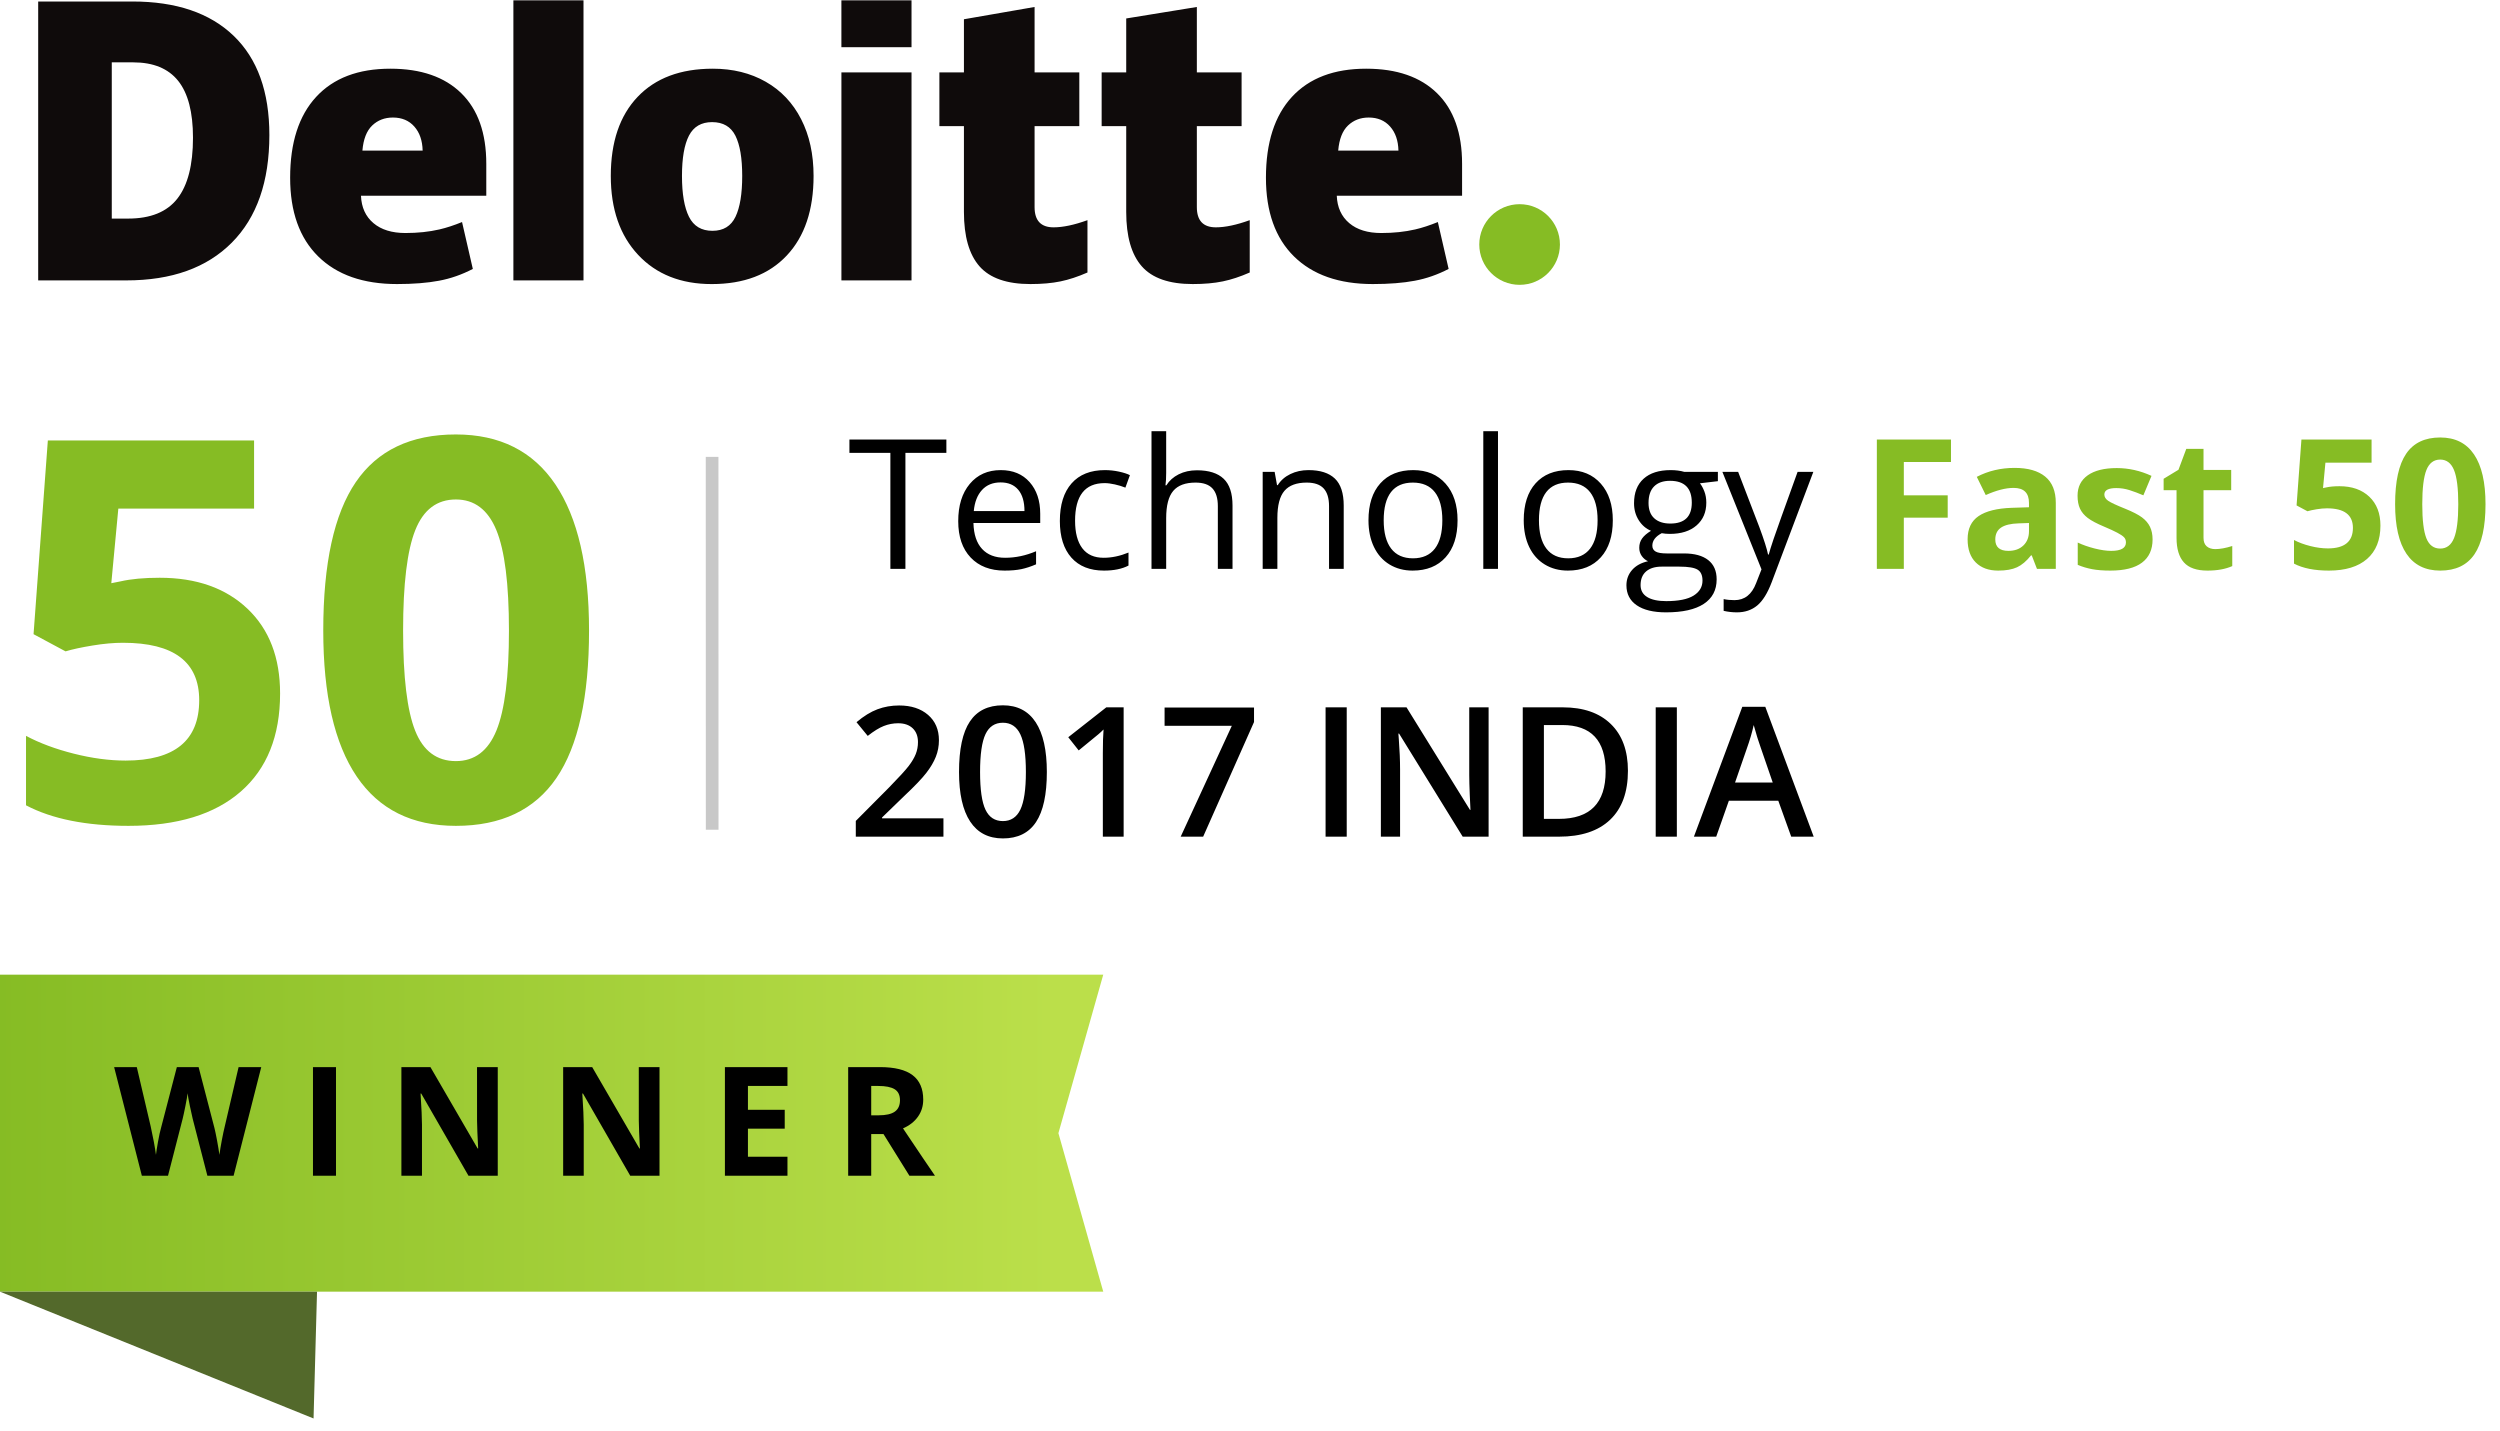 <?xml version="1.0" encoding="UTF-8"?>
<svg width="138px" height="79px" viewBox="0 0 138 79" version="1.1" xmlns="http://www.w3.org/2000/svg" xmlns:xlink="http://www.w3.org/1999/xlink">
    <!-- Generator: Sketch 61 (89581) - https://sketch.com -->
    <title>Group 56</title>
    <desc>Created with Sketch.</desc>
    <defs>
        <linearGradient x1="95.07%" y1="50%" x2="0%" y2="50%" id="linearGradient-1">
            <stop stop-color="#BBDF4A" offset="0%"></stop>
            <stop stop-color="#86BC24" offset="100%"></stop>
        </linearGradient>
    </defs>
    <g id="Page-1" stroke="none" stroke-width="1" fill="none" fill-rule="evenodd">
        <g id="Group-15-Copy-5" transform="translate(-870, -616)">
            <g id="Group-61" transform="translate(662, 550)">
                <g id="Group-56" transform="translate(208, 66)">
                    <g id="Technology-Fast-50-2" transform="translate(46.888, 23.802)" fill-rule="nonzero">
                        <path d="M3.091,7.598 L3.091,1.196 L5.352,1.196 L5.352,0.459 L0,0.459 L0,1.196 L2.261,1.196 L2.261,7.598 L3.091,7.598 Z M8.564,7.695 C8.926,7.695 9.234,7.668 9.49,7.615 C9.745,7.561 10.016,7.472 10.303,7.349 L10.303,7.349 L10.303,6.626 C9.74,6.867 9.17,6.987 8.594,6.987 C8.047,6.987 7.623,6.825 7.322,6.499 C7.021,6.174 6.862,5.697 6.846,5.068 L6.846,5.068 L10.532,5.068 L10.532,4.556 C10.532,3.833 10.337,3.251 9.946,2.81 C9.556,2.369 9.025,2.148 8.354,2.148 C7.638,2.148 7.068,2.402 6.643,2.91 C6.218,3.418 6.006,4.103 6.006,4.966 C6.006,5.822 6.235,6.491 6.692,6.973 C7.149,7.454 7.773,7.695 8.564,7.695 Z M9.663,4.409 L6.865,4.409 C6.911,3.914 7.061,3.527 7.317,3.247 C7.572,2.967 7.915,2.827 8.345,2.827 C8.768,2.827 9.093,2.963 9.321,3.235 C9.549,3.507 9.663,3.898 9.663,4.409 L9.663,4.409 Z M14.053,7.695 C14.596,7.695 15.047,7.603 15.405,7.417 L15.405,7.417 L15.405,6.699 C14.937,6.891 14.479,6.987 14.033,6.987 C13.512,6.987 13.119,6.812 12.854,6.46 C12.589,6.108 12.456,5.604 12.456,4.946 C12.456,3.56 13,2.866 14.087,2.866 C14.25,2.866 14.437,2.89 14.648,2.937 C14.86,2.984 15.055,3.044 15.234,3.115 L15.234,3.115 L15.483,2.427 C15.337,2.352 15.135,2.287 14.878,2.231 C14.621,2.176 14.364,2.148 14.106,2.148 C13.309,2.148 12.694,2.393 12.263,2.881 C11.832,3.369 11.616,4.061 11.616,4.956 C11.616,5.828 11.829,6.503 12.253,6.98 C12.678,7.457 13.278,7.695 14.053,7.695 Z M17.485,7.598 L17.485,4.8 C17.485,4.103 17.615,3.602 17.874,3.296 C18.132,2.99 18.543,2.837 19.106,2.837 C19.53,2.837 19.84,2.944 20.039,3.159 C20.238,3.374 20.337,3.7 20.337,4.136 L20.337,4.136 L20.337,7.598 L21.147,7.598 L21.147,4.106 C21.147,3.429 20.984,2.935 20.657,2.625 C20.33,2.314 19.839,2.158 19.185,2.158 C18.807,2.158 18.471,2.232 18.176,2.38 C17.882,2.528 17.655,2.731 17.495,2.988 L17.495,2.988 L17.446,2.988 C17.472,2.806 17.485,2.576 17.485,2.3 L17.485,2.3 L17.485,0 L16.675,0 L16.675,7.598 L17.485,7.598 Z M23.623,7.598 L23.623,4.79 C23.623,4.093 23.753,3.594 24.014,3.291 C24.274,2.988 24.684,2.837 25.244,2.837 C25.667,2.837 25.978,2.944 26.177,3.159 C26.375,3.374 26.475,3.7 26.475,4.136 L26.475,4.136 L26.475,7.598 L27.285,7.598 L27.285,4.106 C27.285,3.423 27.122,2.926 26.797,2.615 C26.471,2.304 25.986,2.148 25.342,2.148 C24.974,2.148 24.64,2.221 24.341,2.366 C24.041,2.511 23.809,2.715 23.643,2.979 L23.643,2.979 L23.604,2.979 L23.472,2.246 L22.812,2.246 L22.812,7.598 L23.623,7.598 Z M31.089,7.695 C31.864,7.695 32.471,7.45 32.91,6.96 C33.35,6.471 33.569,5.789 33.569,4.917 C33.569,4.067 33.349,3.394 32.908,2.896 C32.467,2.397 31.872,2.148 31.123,2.148 C30.348,2.148 29.743,2.392 29.307,2.878 C28.87,3.365 28.652,4.045 28.652,4.917 C28.652,5.48 28.753,5.972 28.955,6.392 C29.157,6.812 29.443,7.134 29.814,7.358 C30.186,7.583 30.61,7.695 31.089,7.695 Z M31.108,7.017 C30.578,7.017 30.176,6.838 29.902,6.479 C29.629,6.121 29.492,5.601 29.492,4.917 C29.492,4.227 29.627,3.708 29.897,3.359 C30.168,3.011 30.568,2.837 31.099,2.837 C31.636,2.837 32.042,3.014 32.317,3.367 C32.592,3.72 32.729,4.237 32.729,4.917 C32.729,5.604 32.592,6.125 32.317,6.482 C32.042,6.838 31.639,7.017 31.108,7.017 Z M35.801,7.598 L35.801,0 L34.99,0 L34.99,7.598 L35.801,7.598 Z M39.658,7.695 C40.433,7.695 41.04,7.45 41.479,6.96 C41.919,6.471 42.139,5.789 42.139,4.917 C42.139,4.067 41.918,3.394 41.477,2.896 C41.036,2.397 40.441,2.148 39.692,2.148 C38.918,2.148 38.312,2.392 37.876,2.878 C37.44,3.365 37.222,4.045 37.222,4.917 C37.222,5.48 37.323,5.972 37.524,6.392 C37.726,6.812 38.013,7.134 38.384,7.358 C38.755,7.583 39.18,7.695 39.658,7.695 Z M39.678,7.017 C39.147,7.017 38.745,6.838 38.472,6.479 C38.198,6.121 38.062,5.601 38.062,4.917 C38.062,4.227 38.197,3.708 38.467,3.359 C38.737,3.011 39.137,2.837 39.668,2.837 C40.205,2.837 40.611,3.014 40.886,3.367 C41.161,3.72 41.299,4.237 41.299,4.917 C41.299,5.604 41.161,6.125 40.886,6.482 C40.611,6.838 40.208,7.017 39.678,7.017 Z M45.078,10 C45.99,10 46.683,9.845 47.158,9.534 C47.633,9.223 47.871,8.771 47.871,8.179 C47.871,7.713 47.716,7.358 47.405,7.114 C47.094,6.87 46.649,6.748 46.069,6.748 L46.069,6.748 L45.122,6.748 C44.829,6.748 44.622,6.713 44.502,6.643 C44.382,6.573 44.321,6.465 44.321,6.318 C44.321,6.042 44.494,5.812 44.839,5.63 C44.979,5.656 45.129,5.669 45.288,5.669 C45.913,5.669 46.405,5.513 46.763,5.2 C47.121,4.888 47.3,4.469 47.3,3.945 C47.3,3.714 47.264,3.507 47.192,3.323 C47.121,3.139 47.039,2.99 46.948,2.876 L46.948,2.876 L47.939,2.759 L47.939,2.246 L46.089,2.246 C45.864,2.181 45.612,2.148 45.332,2.148 C44.688,2.148 44.189,2.307 43.838,2.625 C43.486,2.942 43.311,3.394 43.311,3.979 C43.311,4.331 43.398,4.644 43.572,4.917 C43.746,5.19 43.971,5.384 44.248,5.498 C44.023,5.635 43.859,5.776 43.755,5.923 C43.651,6.069 43.599,6.24 43.599,6.436 C43.599,6.608 43.645,6.759 43.738,6.89 C43.831,7.02 43.945,7.116 44.082,7.178 C43.704,7.262 43.411,7.424 43.203,7.661 C42.995,7.899 42.891,8.18 42.891,8.506 C42.891,8.981 43.08,9.349 43.459,9.609 C43.839,9.87 44.378,10 45.078,10 Z M45.312,5.098 C44.935,5.098 44.64,5.002 44.429,4.81 C44.217,4.618 44.111,4.334 44.111,3.96 C44.111,3.556 44.214,3.252 44.419,3.047 C44.624,2.842 44.917,2.739 45.298,2.739 C46.099,2.739 46.499,3.141 46.499,3.945 C46.499,4.714 46.104,5.098 45.312,5.098 Z M45.088,9.38 C44.632,9.38 44.282,9.305 44.038,9.155 C43.794,9.006 43.672,8.786 43.672,8.496 C43.672,8.167 43.774,7.915 43.979,7.739 C44.185,7.563 44.471,7.476 44.839,7.476 L44.839,7.476 L45.811,7.476 C46.305,7.476 46.642,7.532 46.821,7.644 C47,7.756 47.09,7.957 47.09,8.247 C47.09,8.595 46.926,8.871 46.599,9.075 C46.272,9.278 45.768,9.38 45.088,9.38 Z M48.989,10 C49.432,10 49.806,9.874 50.11,9.622 C50.414,9.369 50.68,8.942 50.908,8.34 L50.908,8.34 L53.208,2.246 L52.339,2.246 C51.59,4.316 51.148,5.553 51.013,5.955 C50.878,6.357 50.789,6.641 50.747,6.807 L50.747,6.807 L50.708,6.807 C50.646,6.497 50.487,5.994 50.229,5.298 L50.229,5.298 L49.058,2.246 L48.188,2.246 L50.347,7.627 L50.049,8.389 C49.811,9.014 49.414,9.326 48.857,9.326 C48.636,9.326 48.436,9.307 48.257,9.268 L48.257,9.268 L48.257,9.917 C48.498,9.972 48.742,10 48.989,10 Z" id="Technology" fill="#000000"></path>
                        <path d="M58.203,7.598 L58.203,4.775 L60.625,4.775 L60.625,3.54 L58.203,3.54 L58.203,1.699 L60.806,1.699 L60.806,0.459 L56.714,0.459 L56.714,7.598 L58.203,7.598 Z M63.413,7.695 C63.84,7.695 64.185,7.634 64.451,7.512 C64.716,7.39 64.974,7.171 65.225,6.855 L65.225,6.855 L65.264,6.855 L65.552,7.598 L66.592,7.598 L66.592,3.96 C66.592,3.309 66.396,2.824 66.006,2.505 C65.615,2.186 65.054,2.026 64.321,2.026 C63.556,2.026 62.86,2.191 62.231,2.52 L62.231,2.52 L62.725,3.525 C63.314,3.262 63.826,3.13 64.263,3.13 C64.829,3.13 65.112,3.407 65.112,3.96 L65.112,3.96 L65.112,4.199 L64.165,4.229 C63.348,4.258 62.737,4.41 62.332,4.685 C61.926,4.96 61.724,5.387 61.724,5.967 C61.724,6.52 61.874,6.947 62.175,7.246 C62.476,7.546 62.889,7.695 63.413,7.695 Z M63.975,6.606 C63.493,6.606 63.252,6.396 63.252,5.977 C63.252,5.684 63.358,5.465 63.569,5.322 C63.781,5.179 64.103,5.101 64.536,5.088 L64.536,5.088 L65.112,5.068 L65.112,5.518 C65.112,5.846 65.009,6.11 64.802,6.309 C64.596,6.507 64.32,6.606 63.975,6.606 Z M69.604,7.695 C70.379,7.695 70.961,7.549 71.35,7.256 C71.739,6.963 71.934,6.536 71.934,5.977 C71.934,5.706 71.886,5.474 71.792,5.278 C71.698,5.083 71.551,4.91 71.353,4.761 C71.154,4.611 70.841,4.45 70.415,4.277 C69.937,4.085 69.626,3.94 69.485,3.843 C69.343,3.745 69.272,3.63 69.272,3.496 C69.272,3.258 69.492,3.14 69.932,3.14 C70.179,3.14 70.422,3.177 70.659,3.252 C70.897,3.327 71.152,3.423 71.426,3.54 L71.426,3.54 L71.875,2.466 C71.253,2.179 70.614,2.036 69.956,2.036 C69.266,2.036 68.733,2.169 68.357,2.434 C67.981,2.699 67.793,3.075 67.793,3.56 C67.793,3.843 67.838,4.081 67.927,4.275 C68.017,4.469 68.16,4.64 68.357,4.79 C68.554,4.94 68.862,5.103 69.282,5.278 C69.575,5.402 69.81,5.51 69.985,5.603 C70.161,5.696 70.285,5.779 70.356,5.852 C70.428,5.925 70.464,6.021 70.464,6.138 C70.464,6.45 70.194,6.606 69.653,6.606 C69.39,6.606 69.084,6.562 68.738,6.475 C68.391,6.387 68.079,6.278 67.803,6.147 L67.803,6.147 L67.803,7.378 C68.047,7.482 68.309,7.561 68.589,7.615 C68.869,7.668 69.207,7.695 69.604,7.695 Z M74.966,7.695 C75.506,7.695 75.962,7.612 76.333,7.446 L76.333,7.446 L76.333,6.338 C75.968,6.452 75.656,6.509 75.396,6.509 C75.2,6.509 75.043,6.458 74.924,6.357 C74.806,6.257 74.746,6.1 74.746,5.889 L74.746,5.889 L74.746,3.257 L76.274,3.257 L76.274,2.139 L74.746,2.139 L74.746,0.977 L73.794,0.977 L73.364,2.129 L72.544,2.627 L72.544,3.257 L73.257,3.257 L73.257,5.889 C73.257,6.491 73.393,6.943 73.665,7.244 C73.936,7.545 74.37,7.695 74.966,7.695 Z M81.665,7.695 C82.58,7.695 83.283,7.48 83.774,7.051 C84.266,6.621 84.512,6.007 84.512,5.21 C84.512,4.536 84.307,4.006 83.899,3.618 C83.49,3.231 82.941,3.037 82.251,3.037 C81.958,3.037 81.712,3.06 81.514,3.105 L81.514,3.105 L81.343,3.14 L81.475,1.738 L84.023,1.738 L84.023,0.459 L80.151,0.459 L79.883,4.097 L80.483,4.419 C80.614,4.38 80.783,4.343 80.991,4.309 C81.2,4.275 81.39,4.258 81.562,4.258 C82.516,4.258 82.993,4.618 82.993,5.337 C82.993,6.092 82.533,6.47 81.611,6.47 C81.305,6.47 80.981,6.427 80.64,6.34 C80.298,6.254 79.998,6.143 79.741,6.006 L79.741,6.006 L79.741,7.31 C80.229,7.567 80.871,7.695 81.665,7.695 Z M87.812,7.695 C88.662,7.695 89.291,7.396 89.7,6.797 C90.108,6.198 90.312,5.275 90.312,4.028 C90.312,2.824 90.102,1.909 89.68,1.284 C89.259,0.659 88.636,0.347 87.812,0.347 C86.966,0.347 86.34,0.645 85.933,1.243 C85.526,1.84 85.322,2.769 85.322,4.028 C85.322,5.236 85.531,6.149 85.95,6.768 C86.368,7.386 86.989,7.695 87.812,7.695 Z M87.812,6.479 C87.454,6.479 87.2,6.29 87.048,5.911 C86.897,5.531 86.821,4.904 86.821,4.028 C86.821,3.153 86.898,2.524 87.051,2.141 C87.204,1.759 87.458,1.567 87.812,1.567 C88.161,1.567 88.414,1.759 88.572,2.141 C88.73,2.524 88.809,3.153 88.809,4.028 C88.809,4.894 88.73,5.519 88.574,5.903 C88.418,6.287 88.164,6.479 87.812,6.479 Z" id="Fast50" fill="#86BC24"></path>
                        <path d="M5.19,22.382 L5.19,21.371 L1.802,21.371 L1.802,21.322 L3.042,20.121 C3.599,19.597 3.997,19.181 4.236,18.873 C4.475,18.566 4.653,18.267 4.768,17.977 C4.884,17.688 4.941,17.382 4.941,17.059 C4.941,16.473 4.741,16.007 4.341,15.66 C3.94,15.314 3.408,15.14 2.744,15.14 C2.321,15.14 1.922,15.21 1.548,15.35 C1.174,15.49 0.788,15.728 0.391,16.063 L0.391,16.063 L1.011,16.82 C1.346,16.556 1.641,16.374 1.897,16.273 C2.153,16.172 2.417,16.122 2.69,16.122 C3.032,16.122 3.3,16.215 3.494,16.4 C3.687,16.586 3.784,16.84 3.784,17.162 C3.784,17.396 3.743,17.616 3.662,17.821 C3.581,18.026 3.451,18.245 3.274,18.478 C3.097,18.711 2.736,19.105 2.192,19.662 L2.192,19.662 L0.352,21.513 L0.352,22.382 L5.19,22.382 Z M8.472,22.479 C9.292,22.479 9.902,22.178 10.3,21.576 C10.699,20.974 10.898,20.053 10.898,18.812 C10.898,17.608 10.693,16.693 10.283,16.068 C9.873,15.443 9.269,15.131 8.472,15.131 C7.655,15.131 7.047,15.429 6.648,16.027 C6.249,16.624 6.05,17.553 6.05,18.812 C6.05,20.013 6.255,20.925 6.665,21.547 C7.075,22.168 7.677,22.479 8.472,22.479 Z M8.472,21.522 C8.032,21.522 7.712,21.314 7.512,20.897 C7.312,20.481 7.212,19.786 7.212,18.812 C7.212,17.839 7.312,17.142 7.512,16.722 C7.712,16.303 8.032,16.093 8.472,16.093 C8.911,16.093 9.233,16.307 9.436,16.735 C9.639,17.163 9.741,17.855 9.741,18.812 C9.741,19.773 9.639,20.464 9.436,20.888 C9.233,21.311 8.911,21.522 8.472,21.522 Z M15.137,22.382 L15.137,15.243 L14.18,15.243 L12.08,16.893 L12.656,17.621 C13.278,17.116 13.643,16.817 13.752,16.722 C13.861,16.628 13.953,16.542 14.028,16.464 C14.002,16.786 13.989,17.222 13.989,17.772 L13.989,17.772 L13.989,22.382 L15.137,22.382 Z M19.526,22.382 L22.334,16.054 L22.334,15.253 L17.397,15.253 L17.397,16.263 L21.108,16.263 L18.286,22.382 L19.526,22.382 Z M27.451,22.382 L27.451,15.243 L26.284,15.243 L26.284,22.382 L27.451,22.382 Z M30.396,22.382 L30.396,18.671 C30.396,18.169 30.373,17.616 30.327,17.011 L30.327,17.011 L30.303,16.693 L30.342,16.693 L33.853,22.382 L35.283,22.382 L35.283,15.243 L34.214,15.243 L34.214,18.983 C34.214,19.247 34.224,19.614 34.243,20.084 C34.263,20.555 34.276,20.827 34.282,20.902 L34.282,20.902 L34.253,20.902 L30.752,15.243 L29.336,15.243 L29.336,22.382 L30.396,22.382 Z M39.165,22.382 C40.396,22.382 41.338,22.07 41.992,21.447 C42.646,20.823 42.974,19.922 42.974,18.744 C42.974,17.634 42.658,16.773 42.026,16.161 C41.395,15.549 40.511,15.243 39.375,15.243 L39.375,15.243 L37.168,15.243 L37.168,22.382 L39.165,22.382 Z M39.165,21.4 L38.335,21.4 L38.335,16.22 L39.346,16.22 C40.944,16.22 41.743,17.074 41.743,18.783 C41.743,20.528 40.884,21.4 39.165,21.4 L39.165,21.4 Z M45.674,22.382 L45.674,15.243 L44.507,15.243 L44.507,22.382 L45.674,22.382 Z M47.847,22.382 L48.545,20.399 L51.274,20.399 L51.987,22.382 L53.228,22.382 L50.557,15.214 L49.287,15.214 L46.616,22.382 L47.847,22.382 Z M50.967,19.393 L48.887,19.393 L49.531,17.533 C49.701,17.058 49.829,16.62 49.917,16.22 C49.95,16.35 50.009,16.555 50.095,16.835 L50.145,16.994 C50.208,17.194 50.259,17.346 50.298,17.45 L50.298,17.45 L50.967,19.393 Z" id="2017INDIA" fill="#000000"></path>
                    </g>
                    <g id="Group-58" transform="translate(0, 53.8)">
                        <polygon id="Rectangle" fill="url(#linearGradient-1)" points="0 0 60.9 0 58.424 8.75 60.9 17.5 0 17.5"></polygon>
                        <path d="M9.274,11.1 L10.082,7.958 C10.117,7.819 10.168,7.586 10.233,7.259 C10.299,6.932 10.34,6.695 10.356,6.547 C10.367,6.668 10.409,6.903 10.482,7.255 C10.554,7.606 10.605,7.838 10.635,7.95 L10.635,7.95 L11.447,11.1 L12.895,11.1 L14.421,5.104 L13.17,5.104 L12.407,8.377 C12.358,8.573 12.303,8.831 12.243,9.15 C12.183,9.468 12.139,9.734 12.112,9.947 C12.082,9.726 12.038,9.461 11.981,9.152 C11.923,8.843 11.875,8.613 11.837,8.463 L11.837,8.463 L10.963,5.104 L9.762,5.104 L8.888,8.463 C8.836,8.643 8.781,8.897 8.722,9.224 C8.663,9.55 8.626,9.792 8.609,9.947 C8.549,9.504 8.452,8.981 8.318,8.377 L8.318,8.377 L7.551,5.104 L6.3,5.104 L7.83,11.1 L9.274,11.1 Z M18.547,11.1 L18.547,5.104 L17.276,5.104 L17.276,11.1 L18.547,11.1 Z M23.293,11.1 L23.293,8.278 C23.293,7.936 23.267,7.365 23.215,6.564 L23.215,6.564 L23.252,6.564 L25.86,11.1 L27.476,11.1 L27.476,5.104 L26.332,5.104 L26.333,8.058 C26.337,8.39 26.357,8.902 26.394,9.595 L26.394,9.595 L26.365,9.595 L23.76,5.104 L22.157,5.104 L22.157,11.1 L23.293,11.1 Z M32.222,11.1 L32.222,8.278 C32.222,7.936 32.196,7.365 32.144,6.564 L32.144,6.564 L32.181,6.564 L34.789,11.1 L36.405,11.1 L36.405,5.104 L35.261,5.104 L35.262,8.058 C35.266,8.39 35.286,8.902 35.323,9.595 L35.323,9.595 L35.294,9.595 L32.689,5.104 L31.086,5.104 L31.086,11.1 L32.222,11.1 Z M43.468,11.1 L43.468,10.05 L41.286,10.05 L41.286,8.504 L43.317,8.504 L43.317,7.462 L41.286,7.462 L41.286,6.145 L43.468,6.145 L43.468,5.104 L40.015,5.104 L40.015,11.1 L43.468,11.1 Z M48.091,11.1 L48.091,8.799 L48.768,8.799 L50.199,11.1 L51.61,11.1 C51.337,10.706 50.749,9.835 49.846,8.487 C50.202,8.331 50.477,8.116 50.671,7.841 C50.865,7.567 50.962,7.253 50.962,6.9 C50.962,6.296 50.766,5.845 50.375,5.549 C49.984,5.252 49.381,5.104 48.567,5.104 L48.567,5.104 L46.819,5.104 L46.819,11.1 L48.091,11.1 Z M48.501,7.765 L48.091,7.765 L48.091,6.145 L48.476,6.145 C48.887,6.145 49.189,6.205 49.385,6.326 C49.58,6.446 49.678,6.648 49.678,6.933 C49.678,7.22 49.582,7.43 49.391,7.564 C49.2,7.698 48.903,7.765 48.501,7.765 L48.501,7.765 Z" id="WINNER" fill="#000000" fill-rule="nonzero"></path>
                        <polygon id="Rectangle-Copy-5" fill="#53692B" points="0 17.5 17.5 17.5 17.308 24.5"></polygon>
                    </g>
                    <path d="M7.092,45.587 C9.781,45.587 11.848,44.955 13.293,43.692 C14.738,42.429 15.461,40.625 15.461,38.28 C15.461,36.299 14.86,34.739 13.659,33.6 C12.458,32.461 10.843,31.892 8.814,31.892 C7.953,31.892 7.23,31.959 6.647,32.093 L6.647,32.093 L6.144,32.193 L6.532,28.073 L14.025,28.073 L14.025,24.312 L2.641,24.312 L1.852,35.007 L3.618,35.955 C4,35.84 4.498,35.732 5.111,35.632 C5.723,35.531 6.283,35.481 6.79,35.481 C9.594,35.481 10.996,36.538 10.996,38.653 C10.996,40.874 9.642,41.984 6.934,41.984 C6.034,41.984 5.082,41.857 4.077,41.603 C3.072,41.35 2.192,41.022 1.436,40.62 L1.436,40.62 L1.436,44.453 C2.871,45.209 4.756,45.587 7.092,45.587 Z M25.165,45.587 C27.663,45.587 29.512,44.707 30.714,42.946 C31.915,41.185 32.515,38.472 32.515,34.806 C32.515,31.265 31.895,28.576 30.656,26.738 C29.417,24.901 27.586,23.982 25.165,23.982 C22.677,23.982 20.835,24.86 19.638,26.616 C18.442,28.373 17.844,31.102 17.844,34.806 C17.844,38.357 18.459,41.041 19.689,42.86 C20.918,44.678 22.744,45.587 25.165,45.587 Z M25.165,42.013 C24.112,42.013 23.364,41.455 22.919,40.34 C22.473,39.225 22.251,37.381 22.251,34.806 C22.251,32.232 22.476,30.382 22.926,29.258 C23.375,28.133 24.122,27.571 25.165,27.571 C26.189,27.571 26.933,28.133 27.397,29.258 C27.862,30.382 28.094,32.232 28.094,34.806 C28.094,37.352 27.864,39.189 27.405,40.319 C26.945,41.448 26.199,42.013 25.165,42.013 Z" id="50" fill="#86BC24" fill-rule="nonzero"></path>
                    <g id="deloitte-2" transform="translate(2.1, 0)" fill-rule="nonzero">
                        <path d="M79.556,13.497 C79.556,12.268 80.554,11.271 81.782,11.271 C83.012,11.271 84.008,12.268 84.008,13.497 C84.008,14.726 83.012,15.723 81.782,15.723 C80.554,15.723 79.556,14.726 79.556,13.497" id="Path" fill="#86BC24"></path>
                        <path d="M8.553,7.601 C8.553,6.191 8.28,5.145 7.735,4.463 C7.19,3.782 6.363,3.442 5.252,3.442 L4.07,3.442 L4.07,12.066 L4.974,12.066 C6.209,12.066 7.113,11.7 7.689,10.965 C8.264,10.232 8.553,9.111 8.553,7.601 M12.769,7.454 C12.769,10.023 12.078,12.003 10.697,13.393 C9.316,14.783 7.374,15.478 4.871,15.478 L0.008,15.478 L0.008,0.083 L5.211,0.083 C7.624,0.083 9.487,0.715 10.8,1.979 C12.112,3.243 12.769,5.067 12.769,7.455 M26.239,15.478 L30.109,15.478 L30.109,0.019 L26.239,0.019 L26.239,15.478 Z M35.545,9.711 C35.545,10.697 35.674,11.449 35.931,11.965 C36.189,12.483 36.621,12.741 37.227,12.741 C37.828,12.741 38.252,12.483 38.5,11.965 C38.747,11.449 38.87,10.697 38.87,9.711 C38.87,8.731 38.745,7.991 38.495,7.492 C38.243,6.992 37.815,6.741 37.207,6.741 C36.613,6.741 36.189,6.99 35.931,7.486 C35.674,7.983 35.545,8.725 35.545,9.711 M42.809,9.711 C42.809,11.589 42.317,13.054 41.33,14.104 C40.343,15.155 38.963,15.681 37.188,15.681 C35.486,15.681 34.131,15.143 33.126,14.069 C32.119,12.994 31.616,11.542 31.616,9.712 C31.616,7.839 32.109,6.385 33.096,5.348 C34.082,4.31 35.466,3.792 37.248,3.792 C38.349,3.792 39.323,4.032 40.167,4.512 C41.011,4.992 41.663,5.679 42.121,6.575 C42.58,7.469 42.809,8.515 42.809,9.711 M44.346,15.478 L48.216,15.478 L48.216,3.995 L44.346,3.995 L44.346,15.478 Z M44.345,2.606 L48.216,2.606 L48.216,0.018 L44.345,0.018 L44.345,2.606 Z M56.057,12.549 C56.58,12.549 57.202,12.416 57.928,12.153 L57.928,15.042 C57.406,15.271 56.91,15.436 56.438,15.533 C55.967,15.631 55.414,15.68 54.78,15.68 C53.481,15.68 52.544,15.354 51.969,14.702 C51.396,14.05 51.109,13.049 51.109,11.698 L51.109,6.964 L49.754,6.964 L49.754,3.996 L51.109,3.996 L51.109,1.063 L55.009,0.385 L55.009,3.996 L57.478,3.996 L57.478,6.964 L55.009,6.964 L55.009,11.434 C55.009,12.177 55.359,12.549 56.057,12.549 M65.015,12.549 C65.537,12.549 66.159,12.416 66.885,12.153 L66.885,15.042 C66.364,15.271 65.868,15.436 65.396,15.533 C64.924,15.631 64.372,15.68 63.738,15.68 C62.439,15.68 61.502,15.354 60.928,14.702 C60.354,14.05 60.067,13.049 60.067,11.698 L60.067,6.964 L58.711,6.964 L58.711,3.996 L60.067,3.996 L60.067,1.019 L63.966,0.385 L63.966,3.996 L66.436,3.996 L66.436,6.964 L63.966,6.964 L63.966,11.434 C63.966,12.177 64.316,12.549 65.015,12.549 M71.769,8.313 C71.822,7.684 72.002,7.223 72.308,6.929 C72.616,6.635 72.996,6.488 73.451,6.488 C73.947,6.488 74.341,6.653 74.634,6.985 C74.928,7.316 75.081,7.759 75.094,8.313 L71.769,8.313 Z M77.227,5.146 C76.307,4.244 75.002,3.792 73.313,3.792 C71.538,3.792 70.172,4.311 69.215,5.348 C68.259,6.385 67.78,7.873 67.78,9.812 C67.78,11.69 68.297,13.138 69.329,14.155 C70.362,15.171 71.812,15.68 73.68,15.68 C74.576,15.68 75.348,15.619 75.995,15.497 C76.638,15.377 77.26,15.159 77.864,14.845 L77.269,12.257 C76.83,12.436 76.413,12.574 76.019,12.665 C75.449,12.797 74.824,12.863 74.144,12.863 C73.398,12.863 72.809,12.681 72.378,12.316 C71.946,11.951 71.716,11.447 71.69,10.806 L78.607,10.806 L78.607,9.042 C78.607,7.346 78.147,6.047 77.227,5.146 M17.905,8.313 C17.958,7.684 18.137,7.223 18.444,6.929 C18.751,6.635 19.132,6.488 19.587,6.488 C20.082,6.488 20.476,6.653 20.77,6.985 C21.064,7.316 21.217,7.759 21.23,8.313 L17.905,8.313 Z M23.363,5.146 C22.443,4.244 21.138,3.792 19.449,3.792 C17.673,3.792 16.308,4.311 15.352,5.348 C14.395,6.385 13.916,7.873 13.916,9.812 C13.916,11.69 14.433,13.138 15.466,14.155 C16.498,15.171 17.948,15.68 19.816,15.68 C20.712,15.68 21.484,15.619 22.131,15.497 C22.774,15.377 23.396,15.159 24,14.845 L23.405,12.257 C22.966,12.436 22.549,12.574 22.155,12.665 C21.585,12.797 20.96,12.863 20.28,12.863 C19.535,12.863 18.945,12.681 18.514,12.316 C18.081,11.951 17.852,11.447 17.826,10.806 L24.743,10.806 L24.743,9.042 C24.743,7.346 24.283,6.047 23.363,5.146" id="Shape" fill="#0F0B0B"></path>
                    </g>
                    <polygon id="Path-6" fill="#C8C8C8" fill-rule="nonzero" points="39.658 25.22 39.662 45.8 38.962 45.8 38.958 25.22"></polygon>
                </g>
            </g>
        </g>
    </g>
</svg>
